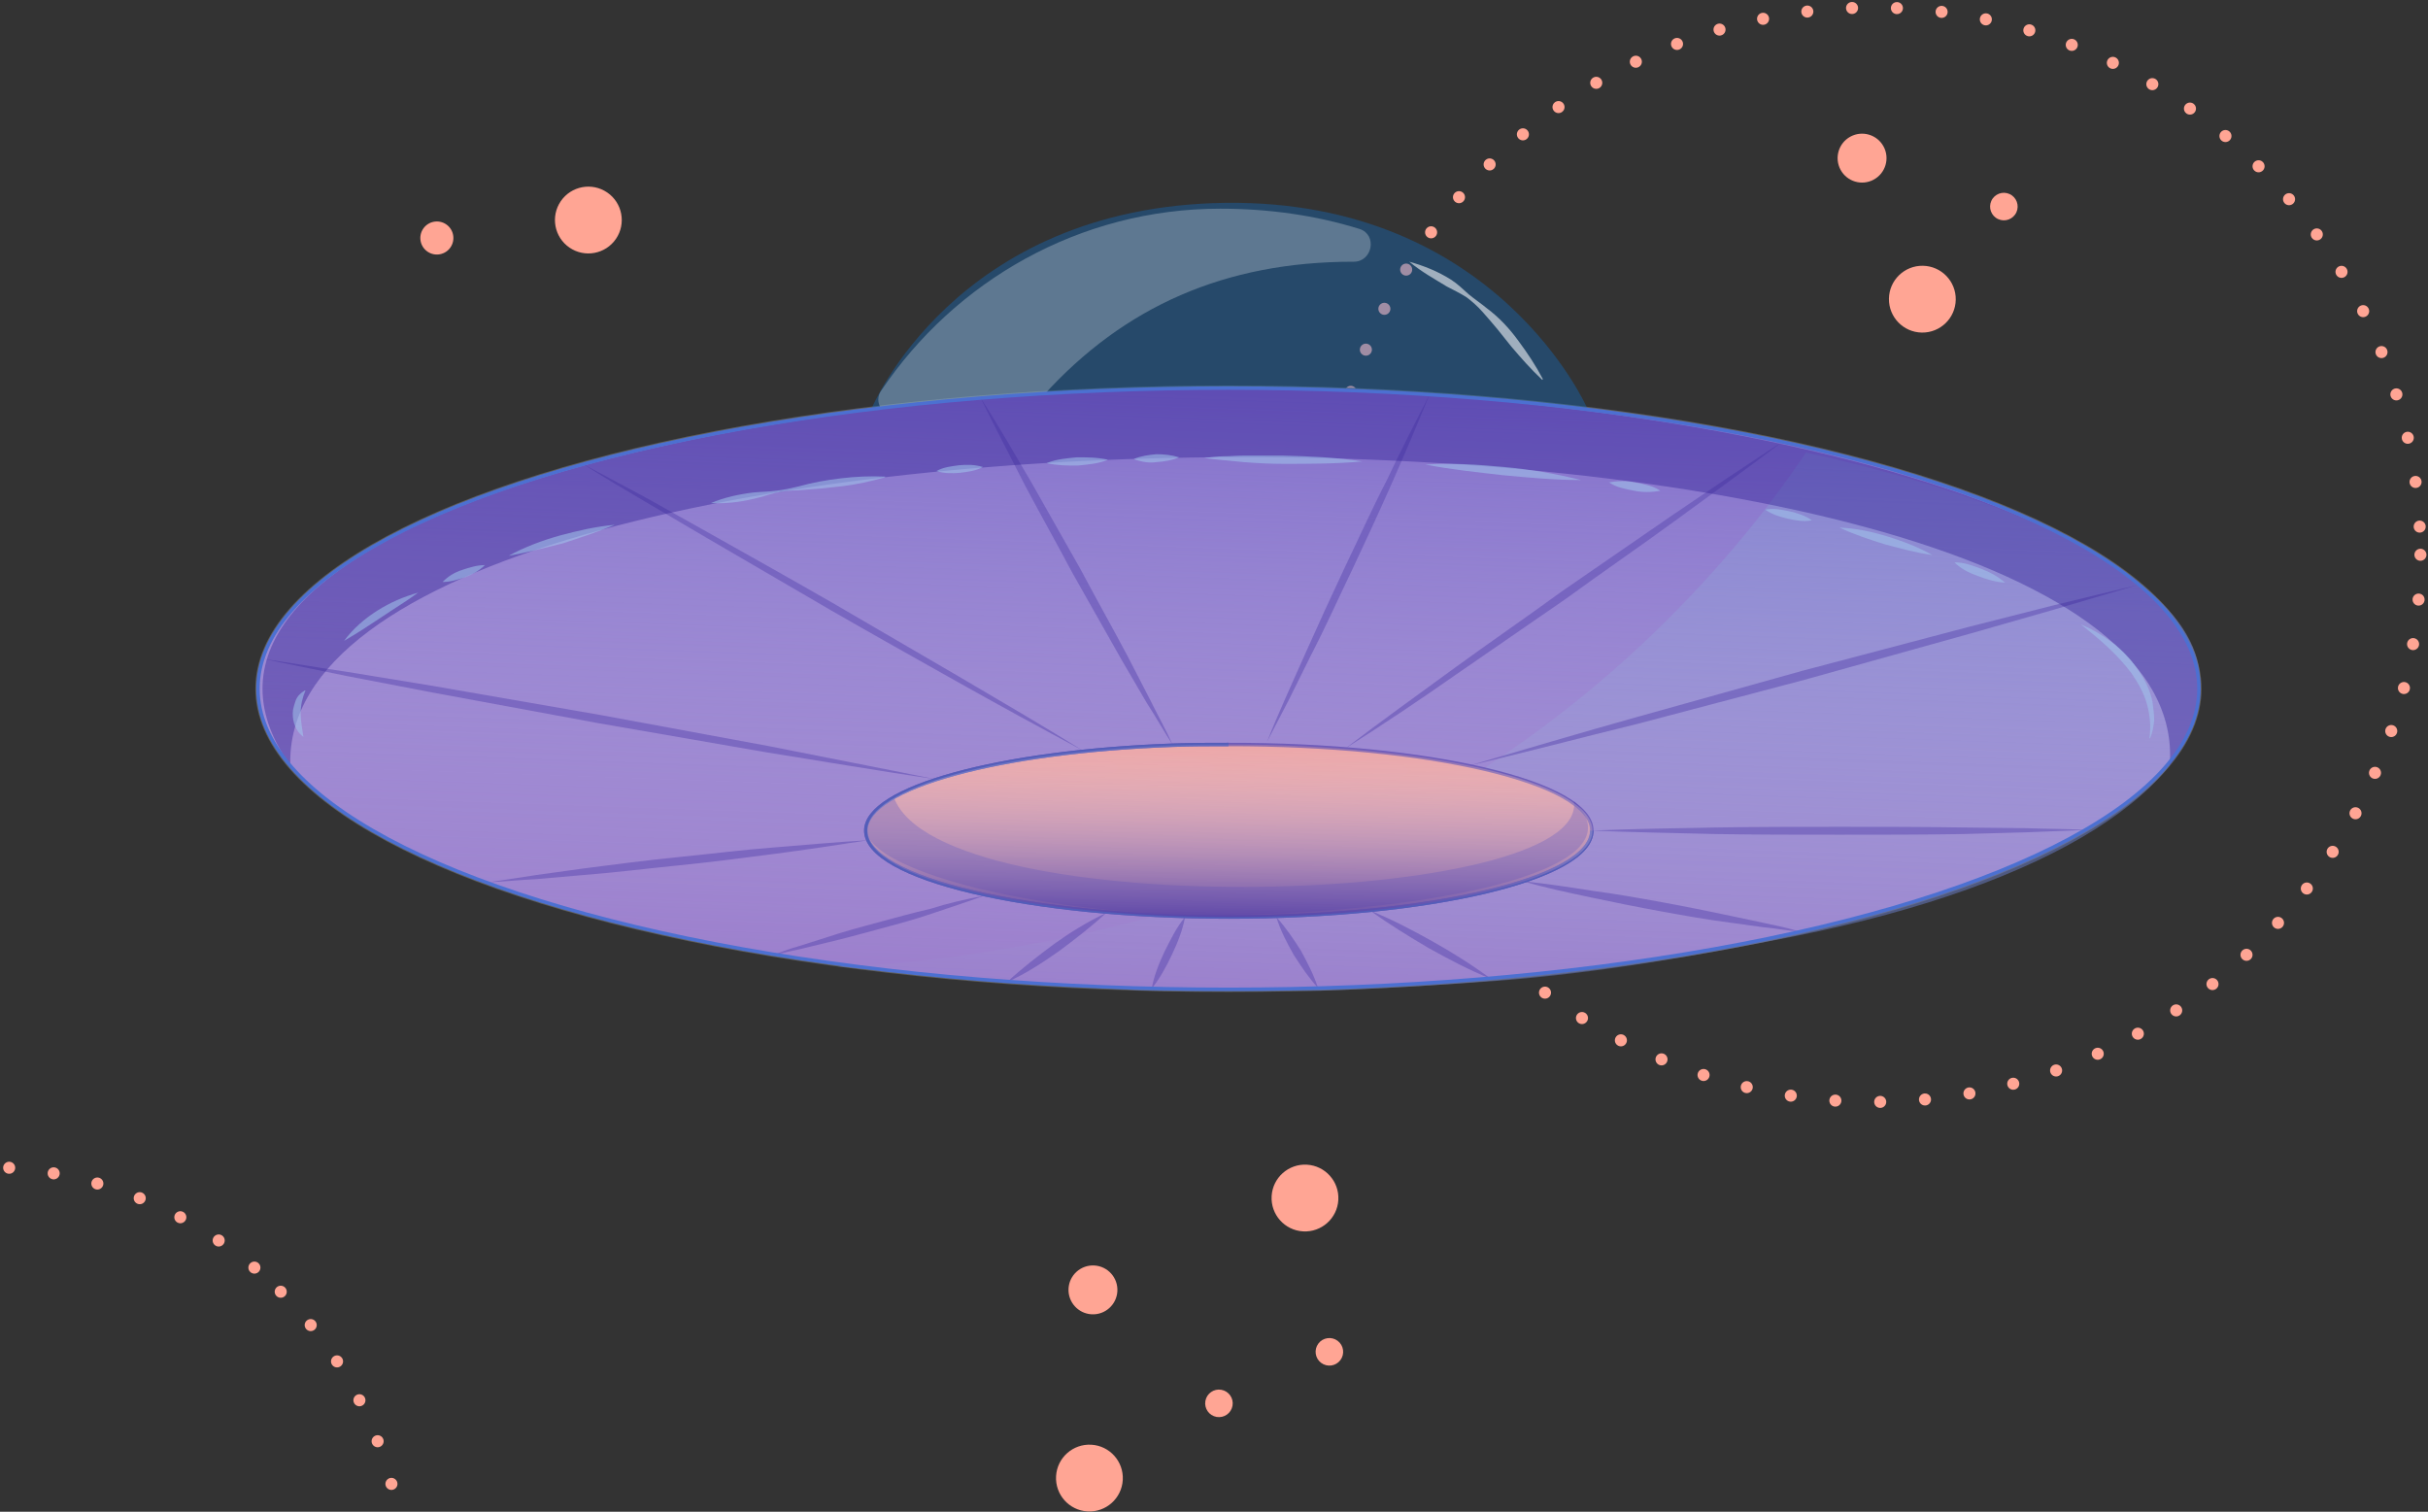 <svg viewBox="0 0 705 439" version="1.1" xmlns="http://www.w3.org/2000/svg" xmlns:xlink="http://www.w3.org/1999/xlink" id="ufo">
  <rect x="0" y="0" width="705" height="439" fill="#333333" stroke="none"/>
  <style type="text/css">
    @keyframes radio {
      0% {
        transform: scale(0.6);
        opacity: 0;
      }

      4% {
        transform: scale(0.6);
        opacity: 1;
      }

      100% {
        transform: scale(1);
        opacity: 0;
      }
    }

    @keyframes ufo {
      from {
        transform: translate(124px, 56px) rotate(-4deg);
      }

      to {
        transform: translate(124px, 56px) rotate(4deg);
      }
    }

    @keyframes dot {
      from {
        transform: translateY(0);
      }

      to {
        transform: translateY(-10px);
      }
    }

    #ufo .spin-1 {
      animation-name: radio;
      animation-duration: 4s;
      animation-iteration-count: infinite;
      animation-timing-function: ease;
      transform-origin: 593px 159px;
    }

    #ufo .spin-2 {
      animation-name: radio;
      animation-duration: 4s;
      animation-delay: -2s;
      animation-iteration-count: infinite;
      animation-timing-function: ease;
      transform-origin: 176px 260px;
    }

    #ufo .ufo {
      animation-name: ufo;
      animation-duration: 5s;
      animation-direction: alternate;
      animation-iteration-count: infinite;
      animation-timing-function: ease;
      transform-origin: center center;
    }

    #ufo .dot-1 {
      animation-name: dot;
      animation-direction: alternate;
      animation-duration: 4s;
      animation-iteration-count: infinite;
      animation-timing-function: ease;
    }

    #ufo .dot-2 {
      animation-name: dot;
      animation-direction: alternate;
      animation-duration: 4s;
      animation-delay: -2s;
      animation-iteration-count: infinite;
      animation-timing-function: ease;
    }

    #ufo .dot-3 {
      animation-name: dot;
      animation-direction: alternate;
      animation-duration: 4s;
      animation-delay: -3s;
      animation-iteration-count: infinite;
      animation-timing-function: ease;
    }

    #ufo .dot-4 {
      animation-name: dot;
      animation-direction: alternate;
      animation-duration: 4s;
      animation-delay: -1s;
      animation-iteration-count: infinite;
      animation-timing-function: ease;
    }
  </style>
  <defs>
    <linearGradient x1="57.675%" y1="-18.125%" x2="42.31%" y2="118.141%" id="linearGradient-1">
      <stop stop-color="#FFF" stop-opacity="0" offset="0%"/>
      <stop stop-color="#9471C6" offset="100%"/>
    </linearGradient>
    <linearGradient x1="52.552%" y1="-10.606%" x2="47.477%" y2="110.37%" id="linearGradient-2">
      <stop stop-color="#FFF" stop-opacity="0" offset="0%"/>
      <stop stop-color="#4A33A0" offset="100%"/>
    </linearGradient>
  </defs>
  <g id="Page-1" stroke="none" stroke-width="1" fill="none" fill-rule="evenodd">
    <g id="rys" transform="translate(-50 2)">
      <g id="circles" stroke="#FFA594" stroke-linecap="round" stroke-width="3.5">
        <circle id="Oval" stroke-dasharray="0,13.029" cx="593.9" cy="159.1" r="158.9" class="spin-1"/>
        <circle id="Oval" stroke-dasharray="0,13.029" transform="rotate(-45 176.13 260.188)" cx="176.131" cy="260.188" r="123.999" class="spin-2"/>
      </g>
      <g id="dots" transform="translate(170 34)" fill="#FFA594" fill-rule="nonzero">
        <circle id="Oval" transform="rotate(-55.681 50.837 27.899)" cx="50.837" cy="27.899" r="9.7" class="dot-1"/>
        <circle id="Oval" transform="rotate(-55.681 6.85 33.114)" cx="6.85" cy="33.114" r="4.8" class="dot-2"/>
        <circle id="Oval" transform="rotate(-89.047 438.175 50.877)" cx="438.175" cy="50.877" r="9.7" class="dot-1"/>
        <circle id="Oval" transform="rotate(-86.756 196.326 393.22)" cx="196.326" cy="393.22" r="9.7" class="dot-3"/>
        <circle id="Oval" transform="rotate(-86.756 258.916 311.9)" cx="258.916" cy="311.901" r="9.7" class="dot-4"/>
        <circle id="Oval" transform="rotate(-28.472 420.674 9.92)" cx="420.674" cy="9.92" r="7.1" class="dot-2"/>
        <circle id="Oval" transform="rotate(-86.756 197.352 338.575)" cx="197.352" cy="338.575" r="7.1" class="dot-2"/>
        <circle id="Oval" transform="rotate(-65.506 461.848 23.986)" cx="461.848" cy="23.986" r="4" class="dot-3"/>
        <circle id="Oval" transform="rotate(-79.986 233.937 371.525)" cx="233.937" cy="371.525" r="4" class="dot-1"/>
        <circle id="Oval" transform="rotate(-52.995 266.003 356.561)" cx="266.003" cy="356.561" r="4" class="dot-4"/>
      </g>
      <g id="ufo" transform="translate(124 56)" class="ufo">
        <ellipse id="Oval" stroke="#606060" stroke-width="1.5" cx="282.7" cy="142" rx="281.8" ry="87.3"/>
        <path d="M179,60.8 C179,60.8 203.1,1.9 281.9,0.9 C360.7,2.22044605e-15 387,60.8 387,60.8" id="Shape" fill="#136ABD" fill-rule="nonzero" opacity=".4"/>
        <g id="Group" opacity=".26" transform="translate(181 2)" fill="#FFF" fill-rule="nonzero">
          <path d="M137.9,16 L138.1,16 C143.5,16 145,8.2 139.8,6.5 C127,2.5 113.3,0.6 99.3,0.6 C58.4,0.6 22.2,21.7 0.9,53.4 C-1.5,56.7 1.4,61.2 5.4,61 L44.9,56.5 C46.1,56.3 47,55.8 48,54.8 C71.4,29 100.7,16 137.9,16 Z" id="Shape"/>
        </g>
        <ellipse id="Oval" fill="#6E59C3" fill-rule="nonzero" cx="282.7" cy="142" rx="281.8" ry="87.3"/>
        <path d="M547.9,112 C528.7,96.4 494.4,83.1 450.4,73.4 C438.8,90.7 425.3,106.8 410.4,121.7 C393.8,138.3 375.6,152.9 356,165.7 C375.6,170.2 387.9,176.3 387.9,183.2 C387.9,188.6 379.9,193.8 366.4,197.9 C355.3,201.2 340.1,204.1 322.6,205.7 C314.3,206.4 305.6,207.1 296.3,207.4 C291.8,207.6 287.1,207.6 282.3,207.6 C278.5,207.6 274.7,207.6 270.9,207.4 L264.3,207.2 C236.8,215 198,222.1 169.2,222.6 C183.6,224.3 247.8,229.5 260.8,229.7 C267.2,229.9 301.3,229.7 309.1,229.7 C325,229.2 344.8,228 359.7,226.9 C391.4,224.5 420.8,219.1 447,213.9 C522.3,198.8 564.8,170.6 564.8,141.5 C565.4,130.9 559.3,121 547.9,112 Z" id="Shape" fill="#6A7DCB" fill-rule="nonzero" opacity=".51"/>
        <ellipse id="Oval" fill="url(#linearGradient-1)" fill-rule="nonzero" cx="282.7" cy="142" rx="281.8" ry="87.3"/>
        <path d="M388.2,183.2 C388.2,197.2 341.1,208.3 282.9,208.3 C224.7,208.3 177.4,197.2 177.4,183.2 C177.4,170.7 216.2,160.2 266.6,158.4 C271.8,158.2 277.2,158.2 282.7,158.2 C340.9,158.1 388.2,169.2 388.2,183.2 Z" id="Shape" fill="#FFA594" fill-rule="nonzero" opacity=".8"/>
        <g id="Group" opacity=".5" transform="translate(210 57)" fill="#5A48AF" fill-rule="nonzero">
          <path d="M0.7,0.5 C5.9,8.5 10.6,16.8 15.6,25.3 C20.3,33.6 25.1,42.1 29.8,50.4 C34.3,58.9 39,67.2 43.5,75.7 L50.1,88.5 C52.2,92.8 54.6,97 56.5,101.3 C53.9,97.3 51.5,93 48.9,89 L41.6,76.5 C36.9,68.2 32.1,59.7 27.4,51.4 C22.9,42.9 18.2,34.6 13.7,26.1 C9.5,17.8 5,9.3 0.7,0.5 Z" id="Shape"/>
        </g>
        <g id="Group" opacity=".5" transform="translate(293 56)" fill="#5A48AF" fill-rule="nonzero">
          <path d="M48.1,0.6 C44.6,9.1 41,17.6 37.2,26.2 C33.4,34.8 29.6,43 25.6,51.5 C21.6,59.8 17.8,68.3 13.5,76.6 L7.3,89.1 C5.2,93.1 3,97.4 0.9,101.4 C2.6,97.1 4.4,92.9 6.3,88.6 L12,75.8 C15.8,67.3 19.6,59 23.6,50.5 C27.6,42.2 31.4,33.7 35.7,25.4 C39.6,17.1 43.8,8.9 48.1,0.6 Z" id="Shape"/>
        </g>
        <g id="Group" opacity=".5" transform="translate(316 70)" fill="#5A48AF" fill-rule="nonzero">
          <path d="M0.7,89.3 C10.9,81.5 21.5,73.9 31.9,66.3 C42.3,58.7 53,51.4 63.4,43.8 C74,36.5 84.7,29.1 95.3,21.8 L111.4,10.9 C116.8,7.4 122,3.8 127.5,0.3 C122.3,4.3 117.1,8.1 111.9,11.9 L96.3,23.3 C85.9,30.9 75.2,38.2 64.8,45.8 C54.2,53.1 43.5,60.5 32.9,67.8 C22.5,75.1 11.6,82.4 0.7,89.3 Z" id="Shape"/>
        </g>
        <g id="Group" opacity=".5" transform="translate(352 111)" fill="#5A48AF" fill-rule="nonzero">
          <path d="M0.7,53.3 C16.8,48.6 32.9,43.8 49,39.3 L97.3,25.8 L145.8,13 L170.2,6.8 C178.2,4.9 186.5,2.8 194.6,0.9 C186.6,3.3 178.5,5.6 170.5,8 L146.4,14.9 L98,28.4 L49.5,41.2 C33.1,45.2 17,49.5 0.7,53.3 Z" id="Shape"/>
        </g>
        <g id="Group" opacity=".5" transform="translate(388 182)" fill="#5A48AF" fill-rule="nonzero">
          <path d="M0.2,1.2 C12.3,0.7 24.1,0.5 36.2,0.3 C48.3,0.1 60.1,0.1 72.2,0.1 C84.3,0.1 96.1,0.1 108.2,0.3 L126.2,0.5 C132.1,0.7 138.3,0.7 144.2,1 C138.3,1.2 132.1,1.5 126.2,1.7 L108.2,2.2 C96.1,2.4 84.3,2.4 72.2,2.4 C60.1,2.4 48.3,2.4 36.2,2.2 C24.1,1.9 12,1.7 0.2,1.2 Z" id="Shape"/>
        </g>
        <g id="Group" opacity=".5" transform="translate(368 197)" fill="#5A48AF" fill-rule="nonzero">
          <path d="M0.1,0.9 C7,1.6 13.6,2.6 20.5,3.7 C27.4,4.6 34,5.8 40.6,7 C47.2,8.2 54.1,9.6 60.7,11 L70.6,13.1 C73.9,13.8 77.2,14.5 80.5,15.5 C77.2,15.3 73.6,14.6 70.3,14.3 L60.1,12.9 C53.2,12 46.6,10.8 40,9.6 C33.4,8.4 26.5,7 19.9,5.6 C13.3,4.2 6.7,2.8 0.1,0.9 Z" id="Shape"/>
        </g>
        <g id="Group" opacity=".5" transform="translate(323 206)" fill="#5A48AF" fill-rule="nonzero">
          <path d="M0.8,0.4 C7.2,3 13.1,6.1 19,9.4 C24.9,12.7 30.6,16.3 36,20.3 C29.6,17.7 23.7,14.6 17.8,11.3 C12.2,8 6.3,4.4 0.8,0.4 Z" id="Shape"/>
        </g>
        <g id="Group" opacity=".5" transform="translate(296 208)" fill="#5A48AF" fill-rule="nonzero">
          <path d="M0.6,0.3 C3.4,3.4 5.6,6.7 7.7,10 C9.6,13.5 11.5,17.1 12.7,20.9 C9.9,17.8 7.7,14.5 5.6,11.2 C3.7,7.8 1.8,4.3 0.6,0.3 Z" id="Shape"/>
        </g>
        <g id="Group" opacity=".5" transform="translate(260 208)" fill="#5A48AF" fill-rule="nonzero">
          <path d="M10.1,0.3 C9.4,4.1 8,7.6 6.3,11.2 C4.6,14.8 2.8,18.1 0.4,21.1 C1.1,17.3 2.5,13.8 4.2,10.2 C5.9,6.9 7.5,3.4 10.1,0.3 Z" id="Shape"/>
        </g>
        <g id="Group" opacity=".5" transform="translate(218 207)" fill="#5A48AF" fill-rule="nonzero">
          <path d="M29.2,0.1 C24.9,4.1 20.2,7.7 15.5,11.2 C10.8,14.5 5.8,17.8 0.4,20.2 C4.7,16.2 9.4,12.6 14.1,9.1 C18.7,5.8 23.7,2.7 29.2,0.1 Z" id="Shape"/>
        </g>
        <g id="Group" opacity=".5" transform="translate(150 202)" fill="#5A48AF" fill-rule="nonzero">
          <path d="M61.7,0.1 C56.7,2 51.5,3.6 46.6,5.3 C41.7,7 36.4,8.4 31.2,9.8 C26,11.2 21,12.6 15.8,13.8 L8,15.7 C5.4,16.2 2.8,16.9 0.2,17.4 C2.8,16.5 5.2,15.5 7.8,14.8 L15.4,12.4 C20.4,10.7 25.6,9.3 30.8,7.9 C36,6.5 41,5.1 46.2,3.9 C51.2,2.3 56.5,1.1 61.7,0.1 Z" id="Shape"/>
        </g>
        <g id="Group" opacity=".5" transform="translate(68 186)" fill="#5A48AF" fill-rule="nonzero">
          <path d="M110.1,0 C100.9,1.4 91.9,2.8 82.6,4 C73.4,5.2 64.1,6.4 55.1,7.3 C45.9,8.2 36.6,9.4 27.4,10.1 L13.7,11.3 C9.2,11.5 4.5,12 5.68434189e-14,12.2 C4.5,11.5 9.2,10.8 13.7,10.1 L27.4,8.2 C36.6,7 45.9,5.8 54.9,4.9 C64.1,4 73.4,2.8 82.6,2.1 C91.6,1.4 100.8,0.5 110.1,0 Z" id="Shape"/>
        </g>
        <g id="Group" opacity=".5" transform="translate(2 133)" fill="#5A48AF" fill-rule="nonzero">
          <path d="M195.7,35.3 C179.4,32.9 163,30.1 146.7,27.5 L97.7,19 L49,10 L24.6,5.3 C16.6,3.6 8.3,2 0.2,0.3 C8.5,1.5 16.5,2.9 24.8,4.1 L49.2,8.1 L98.2,16.6 L146.9,25.6 C163.3,28.9 179.6,32 195.7,35.3 Z" id="Shape"/>
        </g>
        <g id="Group" opacity=".5" transform="translate(95 76)" fill="#5A48AF" fill-rule="nonzero">
          <path d="M145.5,84 C133.2,77.4 120.9,70.7 108.8,63.9 C96.5,57 84.4,50.2 72.4,43.3 C60.3,36.2 48.3,29.3 36.2,22.2 L18.2,11.6 C12.3,8.1 6.1,4.5 0.2,0.7 C6.4,4 12.5,7.3 18.7,10.6 L36.9,20.8 C49.2,27.7 61.3,34.5 73.3,41.4 C85.4,48.5 97.4,55.4 109.5,62.5 C121.6,69.6 133.7,76.7 145.5,84 Z" id="Shape"/>
        </g>
        <path d="M556,164.3 C565.5,44.1 6.5,45.7 10.3,164.3 C-36.3,98.7 127.2,54.7 282.7,54.7 C438.2,54.7 605,100.4 556,164.3 Z" id="Shape" fill="#301F93" fill-rule="nonzero" opacity=".41"/>
        <path d="M185.6,173.7 C199.6,210.6 387.5,205.4 383,174.6 C404.8,195.7 335.4,207.7 277.5,207.7 C219.6,207.7 153.9,189.3 185.6,173.7 Z" id="Shape" fill="#4C39AB" fill-rule="nonzero" opacity=".41"/>
        <g id="Group" opacity=".56" transform="translate(530 123)" fill="#A0C4EC" fill-rule="nonzero">
          <path d="M0.2,0.3 C3.5,1.7 6.4,3.4 9.2,5.5 C12,7.6 14.4,10 16.5,13.1 C18.6,15.9 20.3,19.3 21,22.8 C21.2,24.5 21.5,26.3 21.5,28.2 C21.3,30.1 21,31.7 20.3,33.4 L20.1,33.4 C20.6,30.1 20.3,26.8 19.4,23.5 C18.5,20.2 16.8,17.3 14.9,14.5 C10.6,8.8 5.6,4.6 0.2,0.3 Z" id="Shape"/>
        </g>
        <g id="Group" opacity=".56" transform="translate(493 105)" fill="#A0C4EC" fill-rule="nonzero">
          <path d="M0.5,0.3 C3.3,0.3 5.7,1.2 8.3,2.2 C10.7,3.1 13,4.3 15.2,6.2 C12.4,6 10,5.3 7.4,4.3 C4.8,3.4 2.4,2.2 0.5,0.3 Z" id="Shape"/>
        </g>
        <g id="Group" opacity=".56" transform="translate(460 95)" fill="#A0C4EC" fill-rule="nonzero">
          <path d="M0.1,0.2 C4.8,0.4 9.6,1.4 14.1,2.8 C18.6,4.2 23.1,5.9 27.1,8.2 C22.4,7.5 17.9,6.3 13.4,5.1 C8.9,3.7 4.6,2.3 0.1,0.2 Z" id="Shape"/>
        </g>
        <g id="Group" opacity=".56" transform="translate(438 89)" fill="#A0C4EC" fill-rule="nonzero">
          <path d="M0.6,1 C3,0.5 5.3,1 7.7,1.5 C9.8,2 12.2,2.7 14.1,4.1 C11.7,4.6 9.4,4.1 7,3.6 C4.9,3.1 2.5,2.4 0.6,1 Z" id="Shape"/>
        </g>
        <g id="Group" opacity=".56" transform="translate(393 81)" fill="#A0C4EC" fill-rule="nonzero">
          <path d="M0.2,1.1 C2.8,0.6 5.4,0.6 7.8,1.1 C10.4,1.6 12.8,2 15.1,3.5 C12.5,4 9.9,4 7.5,3.5 C4.9,3 2.5,2.6 0.2,1.1 Z" id="Shape"/>
        </g>
        <g id="Group" opacity=".56" transform="translate(339 76)" fill="#A0C4EC" fill-rule="nonzero">
          <path d="M0.9,0.9 C8.5,0.4 16,0.9 23.6,1.6 C31.2,2.3 38.5,3.5 46.1,5.4 C38.5,5.4 31,4.7 23.4,4 C15.8,3.1 8.5,2.4 0.9,0.9 Z" id="Shape"/>
        </g>
        <g id="Group" opacity=".56" transform="translate(275 74)" fill="#A0C4EC" fill-rule="nonzero">
          <path d="M0.6,1 C2.5,0.8 4.4,0.5 6.3,0.5 C8.2,0.5 10.1,0.3 12,0.3 C15.8,0.3 19.6,0.3 23.6,0.3 C31.2,0.5 39,0.8 46.6,2 C38.8,2.7 31.2,2.7 23.6,2.7 C19.8,2.7 16,2.5 12.2,2.2 C8.1,1.8 4.3,1.5 0.6,1 Z" id="Shape"/>
        </g>
        <g id="Group" opacity=".56" transform="translate(255 73)" fill="#A0C4EC" fill-rule="nonzero">
          <path d="M0.2,2.3 C2.3,1.4 4.5,1.1 6.8,0.9 C8.9,0.9 11.1,1.1 13.4,1.8 C11.3,2.7 9.1,3 6.8,3.2 C4.7,3.5 2.6,3.2 0.2,2.3 Z" id="Shape"/>
        </g>
        <g id="Group" opacity=".56" transform="translate(229 74)" fill="#A0C4EC" fill-rule="nonzero">
          <path d="M0.9,2.5 C3.7,1.3 6.8,1.1 9.7,0.8 C12.5,0.8 15.6,0.8 18.7,1.5 C15.9,2.7 12.8,2.9 9.9,3.2 C6.8,3.2 4,3.2 0.9,2.5 Z" id="Shape"/>
        </g>
        <g id="Group" opacity=".56" transform="translate(197 76)" fill="#A0C4EC" fill-rule="nonzero">
          <path d="M0.9,2.8 C3,1.6 5.4,1.4 7.5,1.1 C9.9,0.9 12,0.9 14.4,1.6 C12.3,2.8 9.9,3 7.8,3.3 C5.4,3.5 3.1,3.5 0.9,2.8 Z" id="Shape"/>
        </g>
        <g id="Group" opacity=".56" transform="translate(132 80)" fill="#A0C4EC" fill-rule="nonzero">
          <path d="M0.4,8.1 C4.4,6.4 8.7,5.5 12.9,5 C15,4.8 17.2,4.8 19.3,4.5 C21.4,4.3 23.6,3.8 25.7,3.3 C30,2.1 34,1.4 38.2,0.9 C42.4,0.4 46.7,0.2 51,0.4 L51,0.6 C46.7,1.8 42.7,2.7 38.5,3.2 C34.3,3.7 30,4.1 25.7,4.4 C23.6,4.4 21.4,4.6 19.3,5.1 C17.2,5.6 15.3,6.3 13.1,6.8 C8.9,7.8 4.9,8.3 0.4,8.1 Z" id="Shape"/>
        </g>
        <g id="Group" opacity=".56" transform="translate(335 18)" fill="#FFF" fill-rule="nonzero">
          <path d="M0.2,0 C4.5,1.2 8.5,2.8 12.3,5.2 C14.2,6.4 15.8,8 17.5,9.5 C19.2,10.9 21,12.1 22.7,13.5 C26.2,16.1 29.3,19.4 31.9,23 C34.5,26.5 36.9,30.1 39,34.1 L38.8,34.3 C35.5,31.2 32.6,27.9 29.8,24.6 L25.8,19.6 C24.4,17.9 23,16.3 21.5,14.6 C20,12.9 18.4,11.5 16.8,10.3 C14.9,9.1 13,8.2 11.1,7.2 C7.5,5 3.7,2.9 0.2,0 Z" id="Shape"/>
        </g>
        <g id="Group" opacity=".56" transform="translate(73 94)" fill="#A0C4EC" fill-rule="nonzero">
          <path d="M0.7,9.4 C5.4,6.8 10.6,4.9 15.6,3.5 C20.8,2.1 26,0.9 31.5,0.4 C26.5,2.5 21.3,4.2 16.4,5.8 C11.1,7.1 5.9,8.5 0.7,9.4 Z" id="Shape"/>
        </g>
        <g id="Group" opacity=".56" transform="translate(54 106)" fill="#A0C4EC" fill-rule="nonzero">
          <path d="M0.5,5 C2.2,3.3 4,2.2 6.2,1.5 C8.3,0.8 10.5,0.1 12.8,0.1 C11.1,1.8 9,2.9 7.1,3.6 C5,4.3 2.9,5 0.5,5 Z" id="Shape"/>
        </g>
        <g id="Group" opacity=".56" transform="translate(25 114)" fill="#A0C4EC" fill-rule="nonzero">
          <path d="M0.9,14.1 C3.5,10.6 6.8,7.7 10.6,5.3 C14.4,2.9 18.2,1.3 22.4,0.1 C18.9,2.7 15.3,4.8 11.8,7.2 C8.2,9.6 4.7,11.9 0.9,14.1 Z" id="Shape"/>
        </g>
        <path d="M388.2,183.2 C388.2,197.2 341.1,208.3 282.9,208.3 C224.7,208.3 177.4,197.2 177.4,183.2 C177.4,170.7 216.2,160.2 266.6,158.4 C271.8,158.2 277.2,158.2 282.7,158.2 C340.9,158.1 388.2,169.2 388.2,183.2 Z" id="Shape" stroke="#5A48AF" opacity=".7"/>
        <ellipse id="Oval" stroke="#4C70D1" cx="282.7" cy="142" rx="281.8" ry="87.3"/>
        <g id="Group" opacity=".56" transform="translate(11 142)" fill="#A0C4EC" fill-rule="nonzero">
          <path d="M3.1,14 C1.9,13.1 1.2,12.1 0.7,10.9 C0.2,9.7 -1.42108547e-14,8.5 -1.42108547e-14,7.1 C-1.42108547e-14,5.9 0.5,4.5 0.9,3.3 C1.4,2.1 2.3,1.2 3.5,0.5 L3.7,0.5 C2.8,2.6 2.3,4.8 2.3,7.1 C2.3,9.4 2.8,11.8 3.1,14 Z" id="Shape"/>
        </g>
        <path d="M388.2,183.2 C388.2,197.2 341.1,208.3 282.9,208.3 C224.7,208.3 177.4,197.2 177.4,183.2 C177.4,170.7 216.2,160.2 266.6,158.4 C271.8,158.2 277.2,158.2 282.7,158.2" id="Shape" stroke="#535DB9"/>
        <path d="M388.4,183.2 C388.4,197.2 341.3,208.3 283.1,208.3 C224.9,208.3 177.8,197.2 177.8,183.2 C177.8,170.7 216.6,160.2 267,158.4 C272.2,158.2 277.6,158.2 283.1,158.2 C341.3,158.1 388.4,169.2 388.4,183.2 Z" id="Shape" fill="url(#linearGradient-2)" fill-rule="nonzero"/>
      </g>
    </g>
  </g>
</svg>
